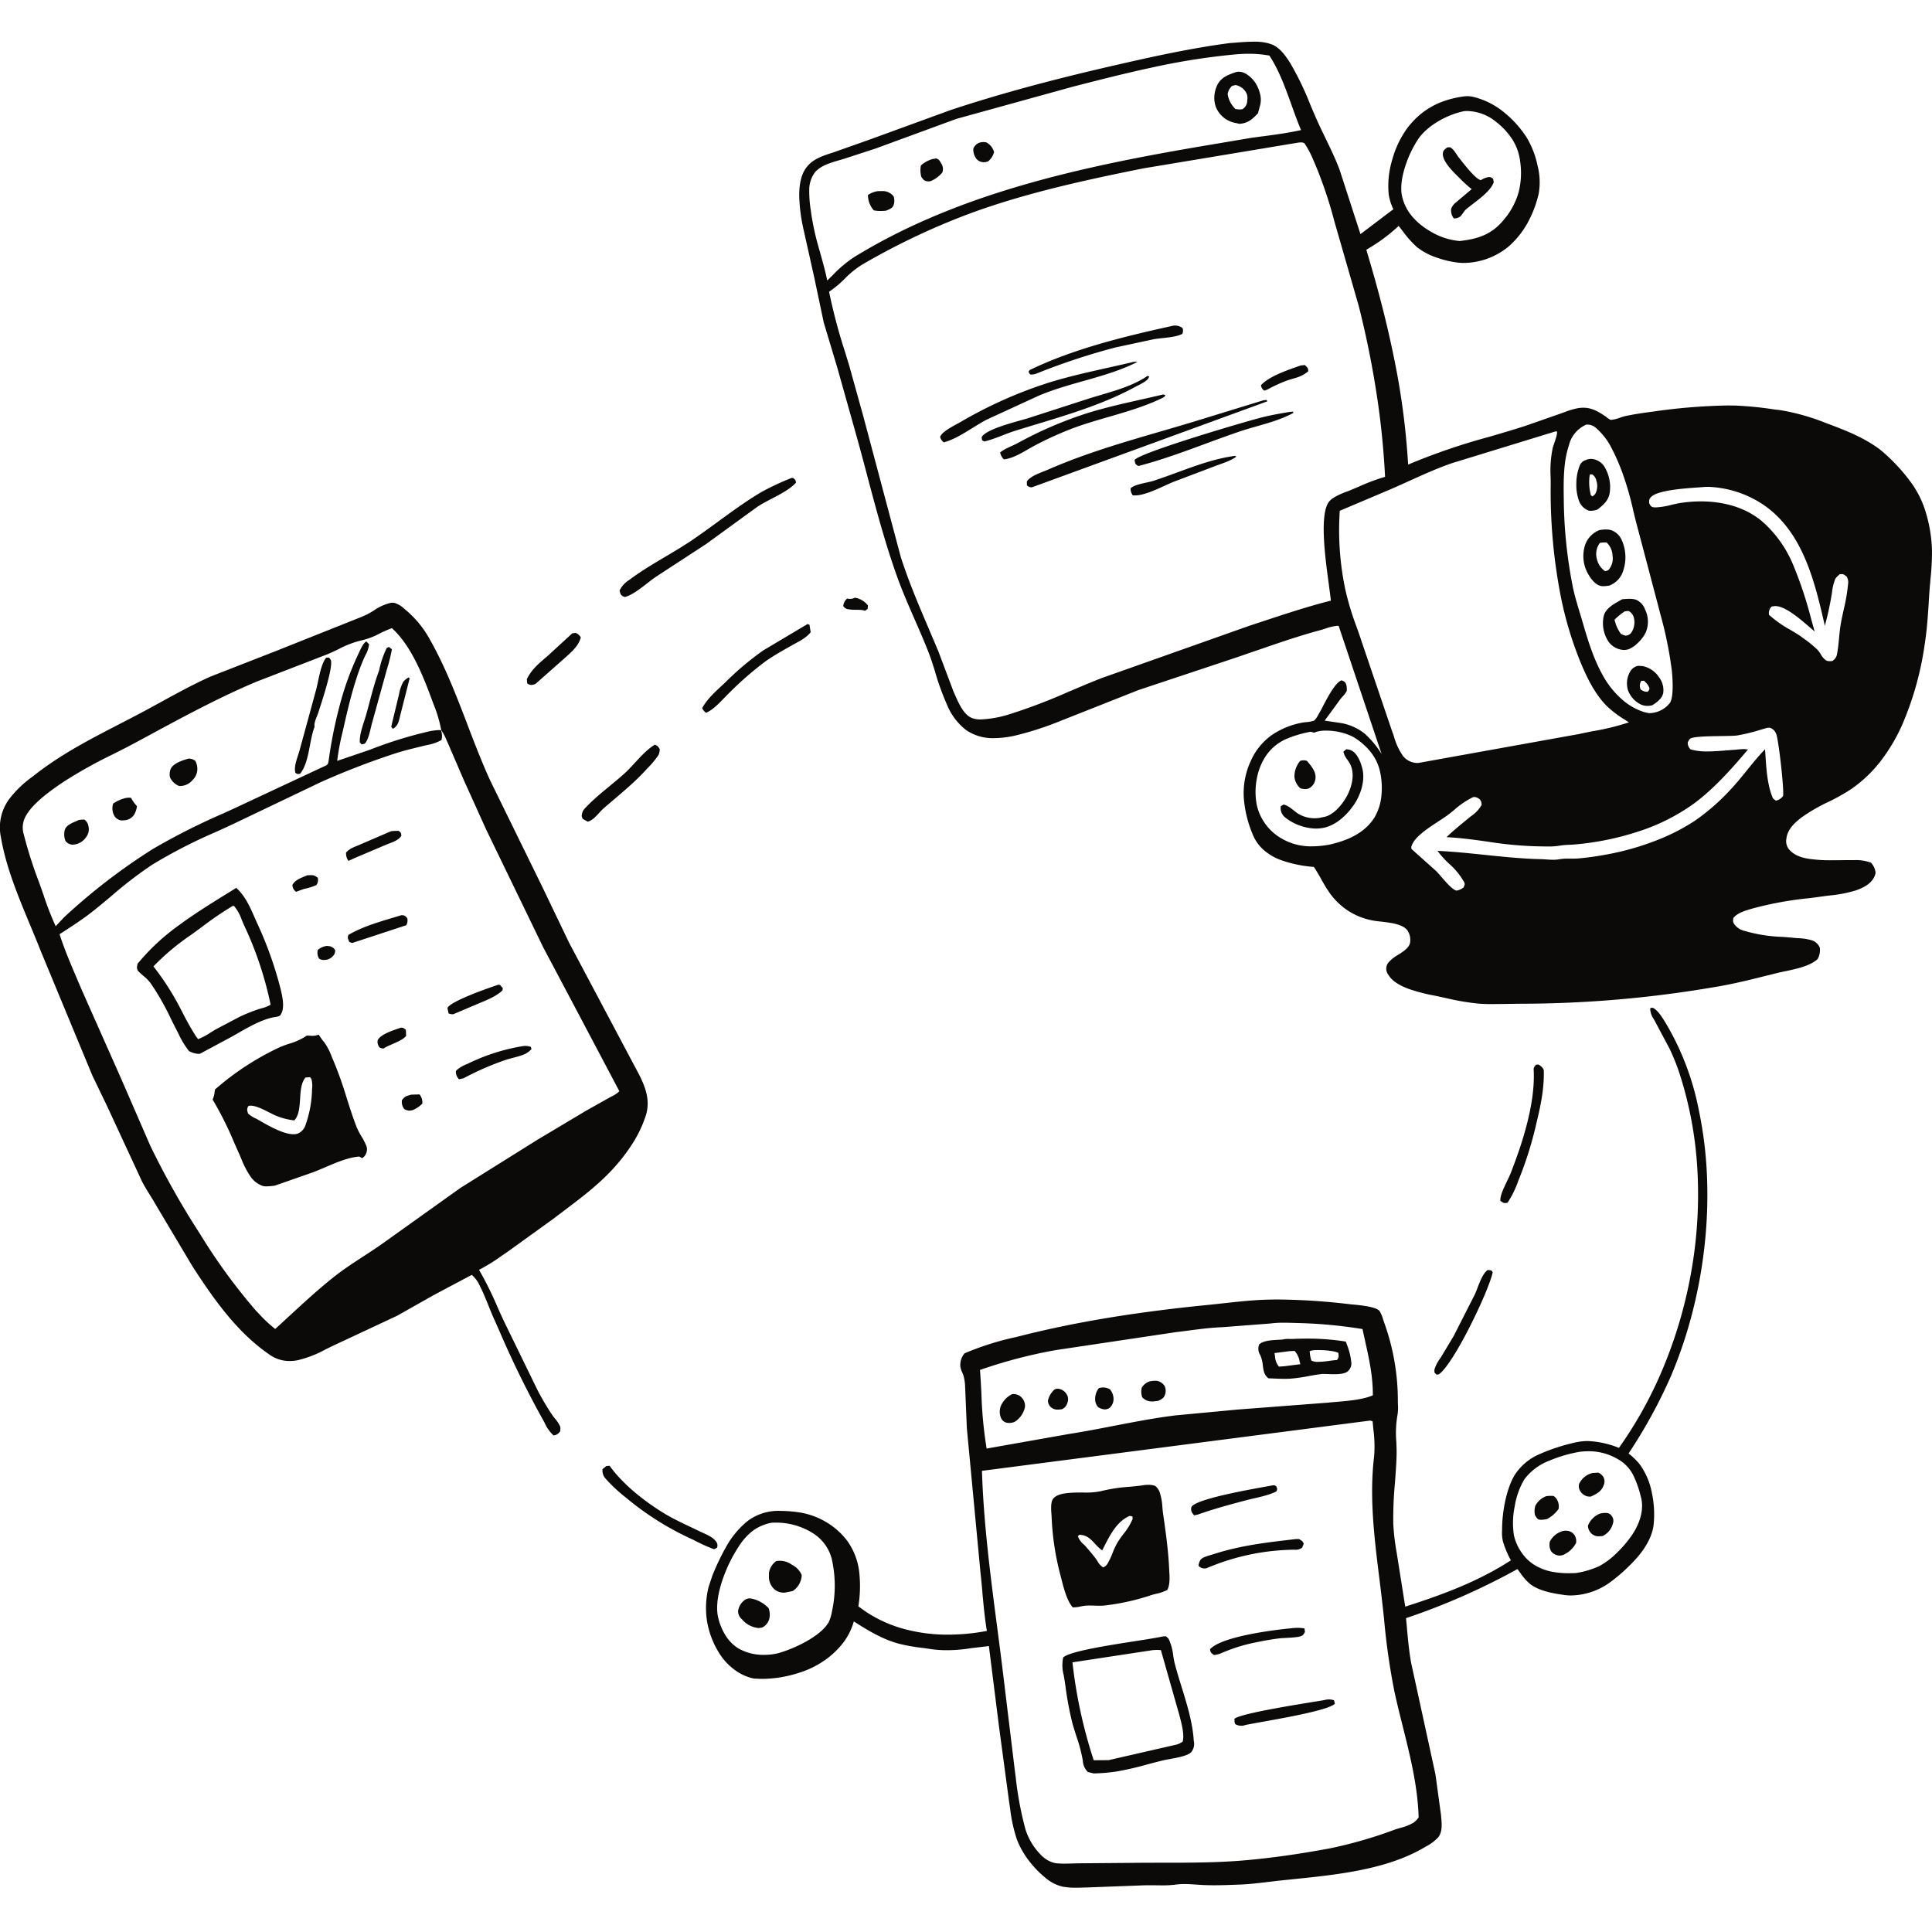 <svg xmlns="http://www.w3.org/2000/svg" xmlns:xlink="http://www.w3.org/1999/xlink" width="512" height="512" viewBox="0 0 512 512">
  <defs>
    <clipPath id="clip-platform_card_image">
      <rect width="512" height="512"/>
    </clipPath>
  </defs>
  <g id="platform_card_image" clip-path="url(#clip-platform_card_image)">
    <path id="Path_672" data-name="Path 672" d="M-3698.346,488.992a10.606,10.606,0,0,1-4.405-2.191,27.125,27.125,0,0,1-4.549-4.659,22.441,22.441,0,0,1-3.2-5.638,40.3,40.3,0,0,1-1.793-8.117l-.007-.038,0-.027v-.006l-.011-.075-.007-.039c-.092-.623-.163-1.085-.229-1.5l-2.7-20.09-2.687-21.389-4.9.582a37.989,37.989,0,0,1-6.224.516,28.432,28.432,0,0,1-4.284-.3c-.744-.116-1.509-.22-2.185-.312h-.01l-.085-.011h-.007l-.083-.011-.021,0a46.962,46.962,0,0,1-6.2-1.126c-4.29-1.187-8.027-3.453-11.794-5.868a17.173,17.173,0,0,1-2.662,5.449,22.423,22.423,0,0,1-4.318,4.318,25.148,25.148,0,0,1-8.079,4.015,31.847,31.847,0,0,1-9.1,1.441c-.511,0-1.008-.016-1.479-.047-.131-.008-.226-.012-.309-.012-.053,0-.1,0-.14,0h-.069l-.057,0a2.456,2.456,0,0,1-.5-.072,12.994,12.994,0,0,1-5.073-2.413,15.724,15.724,0,0,1-3.793-4.119,23.075,23.075,0,0,1-3.309-8.545,22.785,22.785,0,0,1,.412-9.178l.981-2.95a63.426,63.426,0,0,1,3.811-7.942,23.366,23.366,0,0,1,5.669-6.658,13.621,13.621,0,0,1,8.686-2.571,34,34,0,0,1,4.649.359,19.715,19.715,0,0,1,7.248,2.541,19.1,19.1,0,0,1,5.744,5.11,17.584,17.584,0,0,1,3.131,8.328,33.866,33.866,0,0,1-.239,8.951l1.716,1.238a34.677,34.677,0,0,0,10.554,4.8,44.2,44.2,0,0,0,11.523,1.463,55.334,55.334,0,0,0,10.26-.989c-.56-3.356-.879-6.834-1.19-10.2v-.013l0-.042v-.01l0-.02,0-.034-.012-.13,0-.04-.011-.116v-.022c-.15-1.629-.307-3.313-.49-4.959l-3.6-38.124-.463-11.051v-.014a11.819,11.819,0,0,0-.445-2.922c-.094-.278-.218-.566-.318-.8l0-.011a5.143,5.143,0,0,1-.5-1.6,4.808,4.808,0,0,1,1.117-3.454,74.561,74.561,0,0,1,13.457-4.272l.009,0,.008,0,.072-.018.385-.1.052-.013.336-.084.012,0,.257-.064.384-.1c14.585-3.671,30.3-6.268,49.464-8.173,1.365-.137,2.782-.292,4.117-.439l.025,0c3.862-.425,7.855-.864,11.745-.968.9-.025,1.861-.037,2.868-.037a171.546,171.546,0,0,1,18.923,1.253l.617.06.069.007h.01l.016,0h.006c2.052.194,6.321.6,7.161,1.758a8.546,8.546,0,0,1,.91,2.154l.006.019c.1.293.188.571.274.8a61.243,61.243,0,0,1,3.646,20.871c0,.3.012.629.021.913v.008a11.44,11.44,0,0,1-.129,2.8,28.011,28.011,0,0,0-.292,7.112v.048c.044,1.169.09,2.374.062,3.452-.063,2.41-.25,4.867-.429,7.243l0,.019v.029l-.006.077v.006a102.1,102.1,0,0,0-.443,10.779,60.582,60.582,0,0,0,.918,7.753v.006l0,.02.01.069.017.1c.087.538.18,1.11.267,1.66l1.959,12.382c10.678-3.42,19.526-6.814,28-12.271a26.15,26.15,0,0,1-2.114-5.028,10.192,10.192,0,0,1-.225-2.836v-.021c0-.131.006-.273.007-.474.021-4.28,1.036-10.312,3.259-14.138a14.761,14.761,0,0,1,6.855-5.731,49.686,49.686,0,0,1,8.679-2.869,15.847,15.847,0,0,1,3.943-.517,24.75,24.75,0,0,1,8.229,1.809,108.936,108.936,0,0,0,12.251-22.5,120.646,120.646,0,0,0,7.087-25.191,116.845,116.845,0,0,0,1.446-26.1,100.806,100.806,0,0,0-4.666-25.231,55.276,55.276,0,0,0-2.7-6.761l-3.953-7.427c-.061-.115-.13-.237-.214-.385l0,0-.032-.056a5.109,5.109,0,0,1-.931-2.615l.066-.326c.115-.006.2-.015.277-.022l.026,0,.015,0,.021,0,.019,0c.06-.006.1-.01.145-.01a.783.783,0,0,1,.447.179c1.23.779,2.327,2.606,3.128,3.94l.009.015.061.1.13.212a71.994,71.994,0,0,1,8.544,22.7,106.651,106.651,0,0,1,2.164,17.6,122.149,122.149,0,0,1-.628,18.095,127.158,127.158,0,0,1-3.229,17.837,119.13,119.13,0,0,1-5.659,16.827,134.2,134.2,0,0,1-11.275,20.606,17.606,17.606,0,0,1,2.893,2.782,18.878,18.878,0,0,1,3.3,7.724,27.014,27.014,0,0,1,.443,8.429c-.332,2.723-1.766,5.592-4.258,8.526a46.473,46.473,0,0,1-7.145,6.582,18.022,18.022,0,0,1-10.467,3.58,13.009,13.009,0,0,1-1.87-.132c-2.562-.376-6.434-.945-8.961-2.882a15.192,15.192,0,0,1-2.725-3.1l-.006-.007-.024-.031c-.181-.25-.4-.544-.625-.841a178.973,178.973,0,0,1-29.529,13.009c.1,1.014.192,2,.252,2.651v.006l0,.034,0,.036,0,.036c.275,2.958.56,6.018,1.093,9.033l6.453,29.6,1.5,10.959,0,.016,0,.055c0,.028,0,.053,0,.077l0,.035.006.062.014.155c.168,1.8.359,3.841-.774,5.319a12.058,12.058,0,0,1-3.217,2.415l-.037.021-.115.068-.106.063-.006,0-.046.027c-9.981,5.964-23.252,7.319-34.959,8.515l-.273.027-.048.006-.574.059-.47.048-1.77.184c-1.123.119-2.277.258-3.271.378l-.053.006-.029,0c-2.474.3-5.032.607-7.579.713h-.021l-.046,0-.046,0-.054,0c-2.168.089-4.41.18-6.614.18-1.011,0-1.937-.019-2.828-.057-.649-.028-1.3-.074-1.868-.115h-.016l-.115-.007-.021,0h-.016c-1.039-.074-2.02-.143-3.049-.143a17.31,17.31,0,0,0-2.355.15,26.1,26.1,0,0,1-3.578.2c-.571,0-1.164-.009-1.642-.017l-.123,0h-.062l-.11,0-.113,0h-.008l-.124,0h0c-.443-.006-.9-.012-1.352-.012-.526,0-1,.008-1.449.025l-13.748.519c-.345.008-.7.021-1.046.034h-.005l-.234.008-.09,0h-.006l-.062,0c-.842.032-1.713.064-2.582.064A18.851,18.851,0,0,1-3698.346,488.992Zm81.3-123.5c-.065.007-.186.022-.349.038l-102.374,13.254c.423,13.794,2.253,27.83,4.023,41.4l.009.062.007.051c.539,4.133,1.15,8.819,1.692,13.35l2.994,24.685q.1.766.207,1.545a89.641,89.641,0,0,0,2.609,13.968,16.881,16.881,0,0,0,4.729,7.342l.169.117a6.9,6.9,0,0,0,3.094,1.461,22.081,22.081,0,0,0,2.417.113c.746,0,1.509-.023,2.245-.046h.014l.133,0c.616-.018,1.253-.037,1.86-.039l13.442-.112c2.723-.035,5.5-.037,8.191-.039h.021c7.3,0,14.847-.01,22.188-.668,6.854-.615,14.109-1.642,22.181-3.142a116.561,116.561,0,0,0,17.151-4.956c.434-.149.906-.29,1.434-.445l0,0,.006,0a13.768,13.768,0,0,0,3.483-1.362,5.633,5.633,0,0,0,1.422-1.43c-.22-8.194-2.258-16.336-4.229-24.211l-.005-.021c-.747-2.983-1.52-6.068-2.181-9.12a181.07,181.07,0,0,1-2.725-18.992l0-.012,0-.035c-.193-1.8-.393-3.66-.606-5.493-.2-1.724-.415-3.456-.622-5.13l-.067-.545c-1.309-10.531-2.661-21.42-1.356-32.175a33.776,33.776,0,0,0-.209-7.135v-.009l0-.047c-.07-.7-.135-1.37-.186-2.031-.161-.057-.268-.1-.361-.134a.677.677,0,0,0-.261-.072A1.544,1.544,0,0,0-3617.047,365.49Zm-158.423,27.044a12,12,0,0,0-5.061,2.162,16.341,16.341,0,0,0-3.676,4.1,39.273,39.273,0,0,0-4.355,8.971c-.9,2.692-1.835,6.563-1.156,9.721a15.232,15.232,0,0,0,1.887,4.741,10.678,10.678,0,0,0,3.524,3.625,13.457,13.457,0,0,0,6.8,1.7,15.859,15.859,0,0,0,3.854-.467,36.317,36.317,0,0,0,7.394-3.136c2.055-1.16,4.748-2.992,5.9-5.133a10.581,10.581,0,0,0,.841-2.795c.042-.2.078-.382.116-.558a31.809,31.809,0,0,0-.053-12.755l-.094-.483a11.4,11.4,0,0,0-5.041-6.924,18.228,18.228,0,0,0-9.965-2.793C-3774.853,392.515-3775.162,392.522-3775.469,392.534Zm214.023-18.781a36.583,36.583,0,0,0-8.04,2.373,14.763,14.763,0,0,0-6.549,4.923,20.261,20.261,0,0,0-2.553,7.178,21.512,21.512,0,0,0-.215,7.6,12.721,12.721,0,0,0,1.919,4.432,11.647,11.647,0,0,0,3.424,3.408,14.014,14.014,0,0,0,4.551,1.816,23.029,23.029,0,0,0,4.8.427c.5,0,1.032-.008,1.626-.026a23.476,23.476,0,0,0,6.279-1.838,20.44,20.44,0,0,0,4.782-3.622,31.108,31.108,0,0,0,3.913-4.614c1.552-2.308,3.244-5.858,2.487-9.662l-.217-.806a26.566,26.566,0,0,0-1.98-5.494,9.993,9.993,0,0,0-3.984-4.132,15.152,15.152,0,0,0-7.787-2.125h-.006A19.979,19.979,0,0,0-3561.446,373.753Zm-81.867-34.018-12.82.986c-2.833.1-5.709.472-8.492.836l-.132.018c-1.091.143-2.329.3-3.517.439l-31.871,4.764a130.2,130.2,0,0,0-20.146,5.271c.17,2.233.282,4.442.382,6.391v.017a110.566,110.566,0,0,0,1.376,14.424l21.95-3.885c3.98-.62,7.961-1.393,11.811-2.139l.008,0c5.35-1.036,10.881-2.108,16.364-2.774l16.289-1.531,24.071-1.841c.624-.065,1.293-.123,2-.183l.158-.014h.021c3.32-.283,7.084-.605,9.679-1.747.025-5.074-.989-9.628-2.062-14.45l-.008-.039-.039-.175-.01-.045c-.2-.914-.42-1.892-.622-2.848a125.722,125.722,0,0,0-16.882-1.589c-.354-.008-.746-.019-1.231-.034h-.009c-.742-.023-1.758-.054-2.7-.054A26.83,26.83,0,0,0-3643.313,339.735Zm-48.38,118.863a4.36,4.36,0,0,1-1.341-2.974,40.949,40.949,0,0,0-1.72-6.528l0-.007c-.39-1.212-.794-2.466-1.105-3.653a85.838,85.838,0,0,1-1.771-9.485c-.105-.707-.2-1.343-.3-1.984-.052-.336-.114-.685-.182-1.053V432.9a9.961,9.961,0,0,1-.125-4.674c1.814-1.611,11.722-3.157,18.956-4.286,3.153-.493,5.874-.917,7.344-1.25l.9-.074c.083.08.174.157.262.231a2.525,2.525,0,0,1,.482.485,13.737,13.737,0,0,1,1.215,4.479c.128.757.25,1.472.383,1.985.532,2.057,1.188,4.18,1.824,6.234,1.411,4.568,2.871,9.289,3.206,13.94q.013.177.028.352a3.523,3.523,0,0,1-.65,2.992c-.932.994-3.693,1.49-5.709,1.853-.634.115-1.181.212-1.6.312-1.447.34-2.913.729-4.331,1.107a82.241,82.241,0,0,1-8.24,1.891,48.223,48.223,0,0,1-5.988.5Zm16.887-32.255-20.983,3.191a128.729,128.729,0,0,0,5.636,25.945l3.964-.029,18.062-4.138a5.236,5.236,0,0,0,1.43-.686l.116-.07c.511-1.832-.3-4.859-.834-6.862l-.012-.045c-.049-.182-.095-.357-.139-.522l-4.784-16.829c-.343-.033-.672-.049-1-.049A12.819,12.819,0,0,0-3674.806,426.343Zm22.271,19.625c-.372-.243-.291-1.031-.329-1.456,1.575-1.548,20.333-4.372,23.83-4.971a4.189,4.189,0,0,1,2.564.053l.221.922c-2.188,2.133-19.689,4.752-23.821,5.651l-.234.092a2.823,2.823,0,0,1-.7.079A3,3,0,0,1-3652.535,445.968Zm-6.8-19.9c3.04-3.389,16.833-5.121,21.555-5.562a12.111,12.111,0,0,1,3.473.03l.135.922a3.367,3.367,0,0,1-.616.921c-.9.68-4.782.642-6.136.8-2.153.257-4.345.666-6.468,1.106a44.825,44.825,0,0,0-9.028,2.848,6.589,6.589,0,0,1-1.865.468C-3659.058,426.99-3659.18,427.037-3659.331,426.073Zm-124.039-7.936a2.785,2.785,0,0,1-1.023-2.207,4.37,4.37,0,0,1,2-3.073,2.644,2.644,0,0,1,1.3-.257,8.655,8.655,0,0,1,4.792,2.584,5.053,5.053,0,0,1,.237,2.516,3.582,3.582,0,0,1-1.787,2.533,3.736,3.736,0,0,1-1.065.206c-.042,0-.084,0-.126,0A6.484,6.484,0,0,1-3783.369,418.137Zm87.667-3.169c-1.529-1.672-2.419-5.179-3.069-7.741-.119-.471-.243-.958-.359-1.385a71.685,71.685,0,0,1-2.178-14.921c-.011-.177-.026-.381-.042-.6v-.006c-.1-1.3-.249-3.275.479-4.173,1.288-1.593,4.794-1.6,7.887-1.611a19.6,19.6,0,0,0,4.584-.32,44.084,44.084,0,0,1,7.767-1.2c1.058-.1,2.058-.2,3.033-.317a10,10,0,0,1,1.925-.195,5.55,5.55,0,0,1,1.542.187c.658.194,1.207,1.132,1.429,1.655a15.485,15.485,0,0,1,.757,4.141l0,.011c.055.572.107,1.112.174,1.584l0,.009c.678,4.723,1.38,9.607,1.614,14.634.01.212.023.429.036.659v.019c.1,1.662.2,3.543-.51,4.944a11.429,11.429,0,0,1-2.955,1.031c-.435.108-.881.219-1.311.35a60.179,60.179,0,0,1-12.631,2.782c-.316.025-.661.036-1.052.036-.423,0-.855-.013-1.273-.027h-.027c-.426-.014-.866-.028-1.295-.028a10.912,10.912,0,0,0-1.828.129l-.543.1-.082.018a8.7,8.7,0,0,1-1.769.238C-3695.5,414.979-3695.6,414.975-3695.7,414.968Zm1.344-18.861a5.291,5.291,0,0,0,1.621,2.242c.147.144.3.292.437.436l.477.556.069.081c.73.85,1.485,1.728,2.158,2.643.134.183.27.39.411.61l.006.008a4.367,4.367,0,0,0,1.545,1.693,2.293,2.293,0,0,0,1.149-.995,18.631,18.631,0,0,0,1.343-2.838l0,0a19.626,19.626,0,0,1,1.284-2.74,27.834,27.834,0,0,1,1.6-2.288,16.429,16.429,0,0,0,2.425-3.977l-.056-.67-.743-.135c-3.372,1.462-5.18,5.027-6.776,8.173l-.018.034c-.158.313-.322.635-.482.945a12.7,12.7,0,0,1-1.911-1.788c-1.094-1.18-2.127-2.3-4.113-2.362Zm-80.366,14.117a4.5,4.5,0,0,1-1.5-3.462l.014-.359-.01-.512a4.653,4.653,0,0,1,1.93-3.176,5.374,5.374,0,0,1,4.129.944,5.474,5.474,0,0,1,2.629,2.744,5.221,5.221,0,0,1-2.424,4.257l-2.043.4q-.125.011-.259.011A3.855,3.855,0,0,1-3774.723,410.224Zm112.351-6.28a3.615,3.615,0,0,1,.517-1.573c.616-.788,2.479-1.178,3.41-1.482,7.27-2.369,14.441-3.155,21.968-4.029l.758.016c.7.44.919.483,1.236,1.23l-.443,1.053a2.843,2.843,0,0,1-1.989.531,61.017,61.017,0,0,0-23.277,4.881l-.286.075c-.1,0-.2.007-.284.007A2,2,0,0,1-3662.373,403.944Zm93.431-3.857a3.55,3.55,0,0,1-.308-2.6,5.576,5.576,0,0,1,3.5-2.766,2.892,2.892,0,0,1,.743-.059,2.688,2.688,0,0,1,2.07.9,2.8,2.8,0,0,1,.6,2.378,6.873,6.873,0,0,1-3.679,3.237l-.566.075h-.075A2.923,2.923,0,0,1-3568.942,400.086Zm-227.3-3.008a77,77,0,0,1-17.706-11.055,42.222,42.222,0,0,1-5.606-5.223,3.127,3.127,0,0,1-.761-2.463l1.017-.824.854-.067c3.435,4.862,9.353,9.514,14.415,12.589,3,1.82,6.29,3.248,9.441,4.784,1.34.654,3.5,1.42,4.313,2.672a1.548,1.548,0,0,1,.278,1.68l-.747.4A45.576,45.576,0,0,1-3796.244,397.079Zm238.3-1.433a2.96,2.96,0,0,1-1.235-2.3,5.607,5.607,0,0,1,3.212-3.227,5.776,5.776,0,0,1,1.864-.156,1.644,1.644,0,0,1,1.241.831,1.973,1.973,0,0,1,.32,1.869,4.985,4.985,0,0,1-2.79,3.418c-.329.024-.652.053-.967.053A2.59,2.59,0,0,1-3557.94,395.646Zm-14.2-3.944c-.506-.115-.783-.76-1.071-1.169A4.853,4.853,0,0,1-3573.1,388a5.4,5.4,0,0,1,2.87-2.5,7.323,7.323,0,0,1,1.369-.074c.158,0,.314,0,.469,0a2.042,2.042,0,0,1,.769.63,3.568,3.568,0,0,1,.665,2.823,8.59,8.59,0,0,1-3.087,2.692,9.13,9.13,0,0,1-1.478.191A2.739,2.739,0,0,1-3572.138,391.7Zm-91.982-1.895a1.812,1.812,0,0,1-.071-1.542c1.759-2.312,17.989-4.958,21.323-5.607.754-.062.393-.124,1.085.187.259.728.363.623.068,1.4-2.37,1.179-5.351,1.641-7.905,2.312-4.371,1.149-8.7,2.319-12.966,3.83l-.922.191A3.2,3.2,0,0,1-3664.121,389.807Zm104.611-4.3a3.11,3.11,0,0,1-1.944-1.844,2.311,2.311,0,0,1-.032-1.475,5.312,5.312,0,0,1,3.517-2.827l1.566-.094a3.056,3.056,0,0,1,1.364,1.214,2.523,2.523,0,0,1,.091,2c-.633,1.778-1.823,2.365-3.454,3.135h-.239A2.638,2.638,0,0,1-3559.51,385.5Zm-273.8-16.111a9.948,9.948,0,0,1-2.354-3.332c-.181-.34-.366-.69-.542-.994a260.286,260.286,0,0,1-11.632-23.782l0-.01q-.618-1.378-1.233-2.749c-.518-1.155-1.009-2.378-1.443-3.457l0-.008-.019-.047c-.682-1.694-1.387-3.447-2.237-5.11l-.006-.01a8.167,8.167,0,0,0-2.193-3.037l-9.985,5.3-9.858,5.561-16.558,7.746c-.74.342-1.5.72-2.238,1.086l-.006,0a29.912,29.912,0,0,1-7.478,2.923,11.675,11.675,0,0,1-2.167.214,9.119,9.119,0,0,1-5.364-1.736c-8.658-5.946-14.807-14.8-20.364-23.359l-9.81-16.472c-.474-.847-.989-1.675-1.487-2.477l-.038-.059c-.686-1.1-1.394-2.242-2.008-3.433l-9.442-20.363-3.739-7.75-13.727-33.111c-.875-2.234-1.837-4.545-2.769-6.78l-.012-.03,0,0-.008-.018c-3.126-7.506-6.36-15.268-7.694-23.076a12.67,12.67,0,0,1,2.4-10.567,28.992,28.992,0,0,1,6.016-5.689l.008-.006.066-.052.441-.343c7.064-5.529,14.509-9.373,22.391-13.442l.027-.015c1.853-.957,3.952-2.04,5.995-3.127,1.729-.92,3.555-1.922,5.022-2.727l0,0,0,0,.013-.007,0,0c4.272-2.34,8.689-4.76,13.158-6.757l17.57-6.864,22.448-8.95a19.093,19.093,0,0,0,3.258-1.7,12.923,12.923,0,0,1,4.551-2.027l.137-.007.041,0c.1,0,.183-.008.272-.008a2.27,2.27,0,0,1,.49.052,6.636,6.636,0,0,1,2.586,1.56l.132.112a27.071,27.071,0,0,1,6.463,7.719c4.132,7.22,7.176,15.159,10.12,22.838l0,.013.021.055,0,.009c1.878,4.9,3.819,9.958,6.025,14.781l13.831,28.231,7.062,14.723,17.314,32.621.019.034c2.222,4.1,4.521,8.34,3,13.141a32.078,32.078,0,0,1-3.392,7.222,47.424,47.424,0,0,1-4.83,6.38c-4,4.5-8.8,8.115-13.444,11.616l-.2.154c-.747.564-1.678,1.266-2.55,1.934l-12.335,8.89c-.436.294-.856.584-1.4.96l-.009,0a49.621,49.621,0,0,1-5.649,3.533l-.39.2a94.632,94.632,0,0,1,4.941,9.969l.006.016c.5,1.126,1.04,2.322,1.569,3.462l9.042,18.547a69.3,69.3,0,0,0,3.857,6.509c.139.2.375.5.624.822l0,0a9.053,9.053,0,0,1,1.479,2.238,2.956,2.956,0,0,1,.027.82c-.009.118-.018.266-.018.409-.068.073-.129.14-.185.2a2.146,2.146,0,0,1-1.617.9Zm-29.765-186.865c.022.133.046.266.071.4a4.073,4.073,0,0,1,0,2.193,12.058,12.058,0,0,1-3.793,1.32c-.281.065-.581.134-.863.2l-.492.12-.556.137-.039.009c-2.318.566-4.716,1.152-7.027,1.928a201.409,201.409,0,0,0-19.219,7.445l-22.9,10.949c-1.566.735-3.126,1.448-4.857,2.237a135.494,135.494,0,0,0-16.874,8.672,105.913,105.913,0,0,0-10.781,8.263l-.028.024-.019.015c-1.529,1.282-3.264,2.736-5.006,4.112-2.682,2.114-5.625,4.012-8.471,5.849l-.278.18c1.323,4.1,3.034,8.095,4.688,11.959l.058.138c.331.772.706,1.648,1.064,2.5l10.445,23.528,7.8,17.948a215.653,215.653,0,0,0,13.18,23.374,153.12,153.12,0,0,0,14.8,20.3c.251.258.512.53.756.786l.022.023a36.413,36.413,0,0,0,4.337,4.056c1.22-1.11,2.458-2.252,3.549-3.26l.036-.032.01-.01c3.795-3.5,7.719-7.12,11.785-10.359,2.572-2.051,5.339-3.854,8.017-5.6l.013-.009.086-.056c1.559-1.017,3.171-2.068,4.73-3.161l20.811-14.864,20.45-12.793,12.771-7.623,6.348-3.564c.2-.112.409-.225.593-.32a6.984,6.984,0,0,0,2-1.364l-12.94-24.48-7.235-13.641-15.119-31.215-5.937-13.134-4.2-9.751c-.115-.241-.233-.509-.348-.767l0-.006-.046-.105a12.614,12.614,0,0,0-1.367-2.559,35.82,35.82,0,0,0-2.08-6.988l-.367-.985c-2.522-6.857-5.633-14.55-10.639-19.079a30.1,30.1,0,0,0-3.227,1.408,19.077,19.077,0,0,1-4.73,1.807,25.627,25.627,0,0,0-6.239,2.381c-1.124.539-2.185,1.048-3.191,1.439l-18.645,7.209c-9.879,4.178-19.474,9.369-28.753,14.388l-2.865,1.549c-2.035,1.1-4.152,2.169-6.2,3.206l-.006,0a124.57,124.57,0,0,0-13.182,7.357c-3.705,2.485-8.186,5.758-9.969,9.029a6.164,6.164,0,0,0-.541,4.917,115.183,115.183,0,0,0,3.984,12.508q.205.567.411,1.139c.3.836.6,1.692.885,2.52l0,.007a77.941,77.941,0,0,0,3.17,8.13l2.2-2.35a159.877,159.877,0,0,1,23.54-18.115,176.165,176.165,0,0,1,18.778-9.482l.094-.044c.932-.424,1.9-.863,2.84-1.3l23.055-10.786c.207-.1.386-.176.546-.247,1.134-.5,1.134-.5,1.346-2.006l.021-.153a119.056,119.056,0,0,1,2.87-14.126,76.763,76.763,0,0,1,4.9-13.5c.078-.161.165-.347.255-.546l.005-.012c.458-1,1.086-2.371,1.861-2.809l.756.761a8.027,8.027,0,0,1-.974,2.87c-.129.268-.264.545-.387.825a55.448,55.448,0,0,0-2.009,5.371c-1.395,4.278-2.421,8.67-3.353,12.8l-.282,1.232-.023.1a64.092,64.092,0,0,0-1.44,7.7l8.347-2.841.509-.187a110.626,110.626,0,0,1,13.6-4.337c.252-.058.506-.12.775-.184l0,0a16.833,16.833,0,0,1,3.767-.617C-3863.454,182.5-3863.26,182.51-3863.076,182.528ZM-3712.6,366.093a2.188,2.188,0,0,1-2-1.068,4.223,4.223,0,0,1-.181-3.4,6.244,6.244,0,0,1,3.014-3.167l.365-.024a3.025,3.025,0,0,1,2.3,1.093,3.2,3.2,0,0,1,.722,2.376,6.04,6.04,0,0,1-2.781,3.931,3.974,3.974,0,0,1-1.273.264C-3712.487,366.1-3712.543,366.1-3712.6,366.093Zm11.135-4.141a2.351,2.351,0,0,1-.815-1.8,5.679,5.679,0,0,1,1.732-2.919,2.326,2.326,0,0,1,.782-.218,2.984,2.984,0,0,1,2.324,1.294,2.571,2.571,0,0,1,.318,2.458,2.6,2.6,0,0,1-1.427,1.691,8.078,8.078,0,0,1-1.141.1A2.569,2.569,0,0,1-3701.464,361.952Zm12.447-.083a3.31,3.31,0,0,1-.72-1.52,4.719,4.719,0,0,1,.893-3.427l.229-.1a3.683,3.683,0,0,1,2.742.344,4.02,4.02,0,0,1,.973,2.678,3.141,3.141,0,0,1-1.079,2.3,3.052,3.052,0,0,1-.718.3,2.955,2.955,0,0,1-.587.065A3.562,3.562,0,0,1-3689.017,361.869Zm11.726-2.561a4.493,4.493,0,0,1-.132-2.54,3.767,3.767,0,0,1,2.086-1.69,7.609,7.609,0,0,1,1.839-.156,3.078,3.078,0,0,1,2.136,1.385,3.008,3.008,0,0,1,.039,2.459c-.316.829-.944,1.081-1.686,1.458l-1.224.161c-.167.012-.324.019-.473.019A3.476,3.476,0,0,1-3677.292,359.309Zm34.883-4.985c-.461-.019-.95-.038-1.431-.054-1.168-.848-1.331-2.1-1.5-3.425a8.845,8.845,0,0,0-.522-2.329c-.072-.169-.146-.341-.211-.486a3.045,3.045,0,0,1-.222-2.743c1.041-1.005,3.221-1.123,4.972-1.218l.037,0c.43-.023.833-.046,1.181-.08a6.729,6.729,0,0,1,1.761-.158h.381l.4,0c.19,0,.341,0,.476-.008,1.188-.05,2.355-.076,3.469-.076a63.561,63.561,0,0,1,10.282.792c.058.173.124.361.177.512l.051.149a17.735,17.735,0,0,1,1.241,5.115,2.753,2.753,0,0,1-.96,2.1c-.594.524-1.749.768-3.633.768-.574,0-1.149-.021-1.642-.042l-.147-.006-.085,0c-.409-.017-.8-.033-1.111-.033h-.047c-1.248.132-2.52.361-3.75.583l-.033.006a41.223,41.223,0,0,1-4.732.669c-.489.031-1.008.046-1.586.046C-3640.544,354.4-3641.534,354.359-3642.409,354.323Zm4.175-7.254-4.019.511c.056.274.1.564.142.82v.021a4.666,4.666,0,0,0,1.035,2.745l1.459-.1,4.23-.54c-.067-.214-.131-.45-.2-.7l0-.008a5.375,5.375,0,0,0-1.339-2.82Zm5.806-.167-.492.185a10.056,10.056,0,0,0,.452,2.488,3.9,3.9,0,0,0,1.827.333,23.963,23.963,0,0,0,2.989-.274c.725-.1,1.41-.187,1.946-.207a1.648,1.648,0,0,0,.415-1.515c-.01-.107-.021-.226-.032-.363-.708-.481-3.273-.768-5.344-.768A9.6,9.6,0,0,0-3632.428,346.9Zm32.611,5.887a2.258,2.258,0,0,1-.015-.939,9.78,9.78,0,0,1,1.58-2.976l3.523-5.873,5.566-10.948c.848-1.816,1.785-5.347,3.4-6.48a3.754,3.754,0,0,1,1.086.162l.26.453c-1.093,5.074-10.306,24.254-14.244,27l-.6.121Zm17.444-45.545c-.249-1.738,2-5.486,2.706-7.3,1.445-3.737,2.815-7.557,3.881-11.421,1.413-5.125,2.526-10.822,2.22-16.157-.027-.476.322-.794.576-1.188l.6-.075a2.735,2.735,0,0,1,1.505,1.457c.162,4.9-.847,9.538-1.991,14.282a96.66,96.66,0,0,1-4.769,15.1,25.8,25.8,0,0,1-2.848,5.805,5.651,5.651,0,0,1-.7.068C-3581.592,307.816-3581.753,307.67-3582.372,307.244Zm-327.927-3.936a6.539,6.539,0,0,1-3.41-2.658,23.468,23.468,0,0,1-2.374-4.632c-.209-.494-.426-1-.645-1.487-.408-.9-.815-1.826-1.208-2.717l-.006-.013a88.164,88.164,0,0,0-5.713-11.405,6.5,6.5,0,0,0,.545-2.121c.025-.184.051-.362.08-.537a72.749,72.749,0,0,1,16.99-11.132,25.9,25.9,0,0,1,2.693-1.016,16.523,16.523,0,0,0,4.159-1.819l.372-.279.146-.034a.629.629,0,0,1,.156-.027c.025,0,.055,0,.1.007s.122.01.228.017l.187.012c.284.019.551.036.818.036a3.866,3.866,0,0,0,1.131-.15l.5-.161,1,1.454.446.521a15.546,15.546,0,0,1,1.952,3.711c.14.334.272.65.409.961a100.3,100.3,0,0,1,3.592,10.05c.809,2.549,1.646,5.186,2.633,7.73a18.086,18.086,0,0,0,1.309,2.533,17.059,17.059,0,0,1,1.3,2.538,2.339,2.339,0,0,1,.11,1.382,2.614,2.614,0,0,1-1.228,1.857l-.768-.433c-2.884.219-6.006,1.553-9.026,2.843-1.218.521-2.369,1.012-3.477,1.419l-9.9,3.458c-.187.018-.376.038-.576.061a14.187,14.187,0,0,1-1.575.118A4.752,4.752,0,0,1-3910.3,303.309Zm-3.84-21.222a1.646,1.646,0,0,0-.227,1.625l0,.01c.025.1.053.217.083.347a7.529,7.529,0,0,0,2.251,1.424c.21.119.444.255.7.4,2.388,1.381,6.384,3.693,9.107,3.693a3.424,3.424,0,0,0,1.145-.177,3.676,3.676,0,0,0,2.078-2.358,29.79,29.79,0,0,0,1.69-9.132c0-.125.012-.262.02-.4a6.906,6.906,0,0,0-.125-2.348,1.408,1.408,0,0,0-.345-.6l-.091-.105-1.187.088c-1.155,1.368-1.3,3.55-1.433,5.66-.14,2.159-.284,4.389-1.53,5.7a17.39,17.39,0,0,1-4.684-1.172c-.521-.2-1.187-.545-1.895-.9-1.6-.813-3.584-1.825-4.967-1.825A2.2,2.2,0,0,0-3914.14,282.087Zm41.276.828a3.06,3.06,0,0,1-.614-2.365c.821-1.091,1.2-1.059,2.47-1.457l2.2-.061a3.5,3.5,0,0,1,.74,2.439,7.953,7.953,0,0,1-2.494,1.691,3.408,3.408,0,0,1-.953.164A2.861,2.861,0,0,1-3872.864,282.915Zm13.756-9.206c-.07-.4-.183-.767.1-1.1a9.47,9.47,0,0,1,2.906-1.675,52.046,52.046,0,0,1,14.824-4.725,4.565,4.565,0,0,1,1.975.232l.15.587a5.965,5.965,0,0,1-1.8,1.338c-1.685.721-3.6,1.022-5.339,1.618a76.171,76.171,0,0,0-10.831,4.754l-1.232.284A2.968,2.968,0,0,1-3859.107,273.709Zm-70.577-6.053-.212-.091a22.42,22.42,0,0,1-2.791-4.59l-.01-.019c-.173-.344-.353-.7-.531-1.041-.5-.958-1.008-1.982-1.459-2.885a66.759,66.759,0,0,0-5.406-9.486,11.434,11.434,0,0,0-1.928-1.95,15.3,15.3,0,0,1-1.429-1.335,1.753,1.753,0,0,1-.167-1.41v-.01c.02-.142.039-.276.048-.4a57.24,57.24,0,0,1,10.943-10.207c4.081-3.019,8.438-5.722,12.654-8.336l.005,0,.033-.02c.835-.518,1.7-1.054,2.535-1.576,2.363,2.094,3.66,5.06,4.914,7.929.164.376.35.8.53,1.2a99.672,99.672,0,0,1,6.265,17.453l.04.165c.5,2.082,1.25,5.229-.056,6.98-.248.333-1.014.451-1.575.537-.152.023-.295.045-.407.068-3.093.64-6.437,2.555-9.39,4.245l-.021.013c-.641.367-1.246.714-1.839,1.04l-8.111,4.348c-.1.007-.205.011-.3.011A5.557,5.557,0,0,1-3929.684,267.656Zm3.275-33.071,0,0c-.556.41-1.186.874-1.8,1.323l-1.111.807a63.077,63.077,0,0,0-10.014,8.391,70.455,70.455,0,0,1,6.036,9.089c.6,1.085,1.177,2.187,1.731,3.253a67.568,67.568,0,0,0,3.451,6.108l.615.831a16.913,16.913,0,0,0,3.378-1.8c.411-.258.8-.5,1.184-.728l6.588-3.47a46.224,46.224,0,0,1,4.8-1.915c.278-.093.569-.178.879-.267a8.531,8.531,0,0,0,2.386-.953,93.885,93.885,0,0,0-7.14-21.285c-.162-.36-.32-.746-.488-1.156a11.581,11.581,0,0,0-2.062-3.715l-.318-.032A88.3,88.3,0,0,0-3926.409,234.586Zm47.073,32.057a2.165,2.165,0,0,1-.537-2.07c.947-1.6,4.375-2.634,6.126-3.231.723.025.741.151,1.306.549l.074,1.6c-.913,1.347-4.2,2.287-5.716,3.205l-.285.176h-.057A2.691,2.691,0,0,1-3879.336,266.643Zm18.211-9.083-.3-1.443c.944-1.833,10.925-5.322,13.492-6.147l.423.028.761.894-.109.615c-1.979,1.743-4.208,2.536-6.584,3.552l-6.454,2.732A2.754,2.754,0,0,1-3861.125,257.559Zm272.912-2.592a66.157,66.157,0,0,1-8.891-1.538l-.031-.007h-.006l-.012,0-.009,0-.16-.035-.01,0-.158-.034-.136-.03-.163-.035c-.587-.129-1.213-.265-1.793-.386l-.449-.093h-.005l-.01,0-.017,0a46.507,46.507,0,0,1-6.676-1.762c-2.714-1.011-4.469-2.24-5.362-3.761a2.635,2.635,0,0,1-.037-3.1,9.646,9.646,0,0,1,2.634-2.135l.008,0,.021-.014.012-.007c1.382-.885,2.811-1.8,3.121-3.091a4.44,4.44,0,0,0-.737-3.452c-1.256-1.594-4.459-1.967-7.034-2.267l-.042,0-.04,0c-.69-.079-1.405-.161-1.982-.271a18.066,18.066,0,0,1-6.648-2.65,18.468,18.468,0,0,1-5.071-5.042c-.715-1.047-1.331-2.135-1.927-3.187l0-.007-.022-.039,0-.008,0-.007,0,0-.017-.029-.005-.009c-.567-1.007-1.209-2.144-1.947-3.224a33.31,33.31,0,0,1-8.925-1.889,14.635,14.635,0,0,1-4.429-2.657,10.987,10.987,0,0,1-2.913-4.23,30.7,30.7,0,0,1-2.3-9.56,20.209,20.209,0,0,1,1.785-9.6,16.642,16.642,0,0,1,5.564-6.957,20.9,20.9,0,0,1,8.3-3.368c.161-.031.417-.063.808-.11l.03,0,.028,0h0a7.84,7.84,0,0,0,2.144-.422,5.4,5.4,0,0,0,1.061-1.5l.058-.105.043-.077c.043-.075.083-.145.12-.206.3-.49.659-1.181.981-1.79l.021-.037.009-.019,0,0,.033-.063,0-.009.006-.012.013-.024.007-.014.006-.009,0-.01,0-.007.007-.014c1.372-2.594,3.25-6.146,4.873-6.764l.068.029c.735.3.957.39,1.226,1.261a5.262,5.262,0,0,1,.089,1.536,6.333,6.333,0,0,1-1.1,1.477l-.014.015-.005.006-.031.034-.005.007-.015.018c-.233.261-.383.434-.512.6l-4.163,5.7,4.18.617a13.7,13.7,0,0,1,6.436,2.84,24.8,24.8,0,0,1,4.476,5.4l-11.382-33.954a2.287,2.287,0,0,0-.359-.029,12.626,12.626,0,0,0-3.269.775l-.013,0-.006,0-.065.021-.064.02c-.338.111-.687.222-.948.291-5.823,1.563-11.52,3.535-17.031,5.443l-.034.012-.033.012-.038.013-.025.008-.034.012-.013,0-.008,0-.032.011-.185.064-.014,0-.119.041c-2.425.841-4.616,1.6-6.85,2.34l-23.913,7.958-19.712,7.8-.494.191a84.087,84.087,0,0,1-12.575,4.1,26.672,26.672,0,0,1-5.477.654,12.521,12.521,0,0,1-7.365-2.1,16.15,16.15,0,0,1-5.1-6.705,70.527,70.527,0,0,1-3.164-8.711l-.007-.021,0-.009,0-.007-.012-.039,0-.008-.01-.032v0l0-.016,0-.009c-.56-1.778-1.089-3.458-1.662-4.932-1.159-2.983-2.438-5.908-3.674-8.736l-.006-.013-.007-.017-.011-.025-.009-.019-.024-.056-.011-.025-.03-.069-.008-.018-.007-.018,0,0c-1.615-3.7-3.286-7.527-4.667-11.4-3.118-8.739-5.51-17.743-7.823-26.45l-.006-.028-.008-.028-.008-.028,0-.009-.005-.017-.007-.029-.06-.226-.006-.019-.01-.039,0-.019-.033-.121-.053-.2c-.753-2.838-1.691-6.372-2.652-9.805l-5.143-18.29-3.562-11.859-2.508-11.9-3.044-13.641a45.175,45.175,0,0,1-.946-7.948c-.031-3.286.585-5.81,1.831-7.5,1.652-2.243,4.042-3.04,6.572-3.884l.02-.007.016,0,.011,0,.142-.047c.3-.1.632-.211.967-.328l8.97-3.172,21.634-7.888c12.5-4.136,26.1-7.849,42.781-11.685,10.44-2.4,20.673-4.672,31.084-6.039.347-.024.749-.055,1.3-.1h.01l.11-.009h.016c1.521-.125,3.245-.265,4.975-.265a13.747,13.747,0,0,1,3.933.439l.3.1.03.01.009,0,0,0,.015,0a6.645,6.645,0,0,1,1.067.425c1.843.978,3.184,2.865,4.36,4.757a77.268,77.268,0,0,1,5.209,10.765l.006.011.011.028,0,.007.017.041.009.021.006.015.011.028.047.114.029.068,0,0,.01.022c.487,1.157,1.155,2.742,1.811,4.194.675,1.5,1.389,2.968,2.018,4.264l.008.017.007.013.006.014.007.014.008.015.019.041.055.114.01.019,0,.009.016.033c1.3,2.686,2.648,5.461,3.73,8.343l5.528,17.051,8.722-6.6a13.973,13.973,0,0,1-1.233-3.888,23.657,23.657,0,0,1,.918-9.172A25.769,25.769,0,0,1-3607.09,23c3.613-4.758,8.245-7.423,14.575-8.386a9.126,9.126,0,0,1,1.4-.125,6.955,6.955,0,0,1,1.5.175,20.406,20.406,0,0,1,8.178,4.084,27.972,27.972,0,0,1,6.135,6.88,24.221,24.221,0,0,1,2.75,7.169,17.793,17.793,0,0,1,.3,7.658l-.1.371a29.806,29.806,0,0,1-2.9,7.38,23.542,23.542,0,0,1-4.972,6.141,18.95,18.95,0,0,1-11.847,4.334c-.476,0-.95-.023-1.411-.069a25.847,25.847,0,0,1-5.806-1.357,17.268,17.268,0,0,1-5.234-2.791,27.343,27.343,0,0,1-3.684-4.14l-.008-.01-.005-.007-.008-.01-.008-.011-.021-.026-.042-.055-.009-.013c-.336-.433-.685-.88-1.038-1.314a45.344,45.344,0,0,1-7.786,5.835l-.008,0-.006,0-.013.007-.012.008-.011.007-.729.469c3.089,10.234,5.454,19.44,7.23,28.143a196.986,196.986,0,0,1,3.849,28.774,168.486,168.486,0,0,1,21.363-7.325l.055-.016.072-.021.006,0,.1-.029.032-.009.007,0c3.076-.9,6.254-1.837,9.406-2.853l9.208-3.215c.293-.1.609-.218.964-.351l.047-.017.055-.02.009,0,.006,0,.005,0,.011,0,.007,0a20.565,20.565,0,0,1,3.549-1.078,8.885,8.885,0,0,1,1.519-.136c2.282,0,3.939.993,5.869,2.29.059.039.161.117.27.2l.01.007,0,0,.021.016.015.011.007.006a4.657,4.657,0,0,0,1.015.672,1.735,1.735,0,0,0,.2.013,9.237,9.237,0,0,0,2.365-.594l.008,0,.035-.012.024-.007.017-.006.005,0,.013,0c.385-.129.821-.277,1.121-.343,2.487-.551,5.126-.922,7.609-1.241a153.656,153.656,0,0,1,19.6-1.607c.866,0,1.705.014,2.5.039a95.962,95.962,0,0,1,10.023,1.028l.015,0,.032,0,.039.006.2.028.02,0,.023,0,.082.011.01,0,.038.006.04,0,.011,0,.063.008.018,0,.023,0,.327.045h.006l.036,0,.248.034h.007l.11.015a57.158,57.158,0,0,1,12.28,3.455c5.354,1.979,10.13,3.876,14.371,7.072a48.857,48.857,0,0,1,8.263,8.837,26.493,26.493,0,0,1,3.994,8.5,37.8,37.8,0,0,1,1.418,9.317,67.386,67.386,0,0,1-.417,7.828v.011l0,.023-.007.085v.008l0,.02-.013.142v.006l0,.02,0,.023c-.072.78-.181,1.958-.256,3.053-.033.469-.063.918-.09,1.338l0,.047-.01.135-.006.086-.026.392-.006.094-.011.166-.005.078,0,.078,0,.029,0,.031v.026c-.237,3.631-.482,7.385-1.075,11.148a83.111,83.111,0,0,1-5.942,21.293,47.42,47.42,0,0,1-5.59,9.495,35.109,35.109,0,0,1-7.922,7.583,52.084,52.084,0,0,1-6.145,3.449l-.013.007-.005,0a45.773,45.773,0,0,0-6.866,3.973c-1.911,1.428-3.9,3.225-4.173,5.737a3.457,3.457,0,0,0,.62,2.731c1.21,1.474,3.043,2.319,5.769,2.662l.526.063a38.412,38.412,0,0,0,4.921.259c.521,0,1.049-.007,1.561-.012l.151,0h.009l.141,0,.125,0,.118,0,.117,0h0l.1,0h.006l.092,0h.083c.731-.012,1.515-.023,2.287-.023l.368,0h.576l.326,0a11.572,11.572,0,0,1,4.509.678,4.555,4.555,0,0,1,1.233,2.7c-.525,2.729-3.295,3.978-5.333,4.681a34.636,34.636,0,0,1-6.705,1.3l-.012,0-.014,0h-.022l-.233.03-.213.028-.02,0-.272.035-.083.011h-.006c-.325.041-.537.069-.734.1-1.18.164-2.418.323-3.585.473l-.2.025-.258.033-.018,0-.012,0a92.584,92.584,0,0,0-14.805,2.705l-.4.119-.016,0-.009,0c-1.64.483-3.679,1.083-4.758,2.427-.008.109-.018.226-.03.347v.039a1.508,1.508,0,0,0,.277,1.222,4.575,4.575,0,0,0,2.781,1.814,40.239,40.239,0,0,0,9.881,1.572h.021l.108.008.021,0h.015l.113.008.173.013c.839.065,1.787.138,2.685.231.23.022.446.041.79.067l.061,0,.135.01.13.009a15.357,15.357,0,0,1,3.609.552,3.434,3.434,0,0,1,2.145,1.935,4.677,4.677,0,0,1-.593,3.074c-1.99,1.816-5.632,2.588-8.558,3.206l-.008,0h-.01l-.011,0-.034.007-.079.017-.05.01-.1.021c-.607.13-1.3.276-1.917.429l-2.222.556-.174.044-.016,0-.015,0-.033.008c-4.651,1.167-9.46,2.374-14.283,3.137a305.6,305.6,0,0,1-50.835,4.377c-.958,0-1.983.021-2.952.039l-.216,0h-.01l-.1,0-.136,0h-.037c-.8.015-2.136.039-3.395.039C-3585.347,255.124-3586.829,255.075-3588.213,254.967Zm-1.587-54.628a22.133,22.133,0,0,0-4.792,3.281l-.01.008c-.572.466-1.111.906-1.648,1.313-.658.5-1.572,1.093-2.455,1.669-2.816,1.838-6.316,4.123-7.132,6.386l-.029.08a1.129,1.129,0,0,0-.051.934l6.5,5.816c.342.333.795.858,1.319,1.465l0,0,0,0c1.325,1.532,2.973,3.439,4.041,3.727a3.734,3.734,0,0,0,1.949-.876c.048-.148.093-.265.137-.371a1.024,1.024,0,0,0-.069-1.079,18.6,18.6,0,0,0-3.91-4.773,25.826,25.826,0,0,1-3.1-3.433c4.229.2,8.439.636,12.512,1.061,4.834.5,9.832,1.025,14.812,1.139.539.012,1.044.048,1.533.082l.036,0c.586.042,1.14.081,1.719.081a9.749,9.749,0,0,0,1.75-.147,12.834,12.834,0,0,1,2.255-.155c.211,0,.424,0,.635,0h.016c.252,0,.465,0,.679,0,.458,0,.83-.01,1.168-.032a75.3,75.3,0,0,0,7.592-1.048l.023,0a69.983,69.983,0,0,0,12.112-3.311,55,55,0,0,0,11.239-5.561,57.184,57.184,0,0,0,9.823-8.612c1.447-1.557,2.852-3.293,4.09-4.824l.006-.007.007-.01c1.52-1.878,3.092-3.819,4.793-5.559.041.531.078,1.076.115,1.6l0,.055.011.166v.009c.25,3.685.532,7.858,1.97,11.147l.768.622a3.061,3.061,0,0,0,1.748-1.03l.059-.057c.031-.029.062-.06.094-.09.2-.7-.131-4.7-.541-8.366s-.971-7.619-1.3-8.231a2.608,2.608,0,0,0-1.593-1.53,1.158,1.158,0,0,0-.246-.022c-.122,0-.252.012-.368.022l-.034,0-.082.008h-.018c-.57.16-1.145.329-1.68.486l-.013,0a48.217,48.217,0,0,1-6.2,1.522c-.774.117-2.437.143-4.363.171-3.312.048-7.433.109-8.186.718a1.9,1.9,0,0,0-.429.592l0,.006,0,.006,0,.006,0,0c-.057.1-.115.211-.181.308a2.275,2.275,0,0,0,.76,1.9,15.4,15.4,0,0,0,4.476.537c1.649,0,3.306-.135,4.907-.266h.007l.081-.007c.729-.059,1.418-.115,2.068-.154.289-.017.6-.048.9-.078.5-.049,1.069-.107,1.6-.107a4.515,4.515,0,0,1,1.134.123c-3.989,4.727-8.692,10.1-14.042,14.112a52.8,52.8,0,0,1-15.244,7.678,74.384,74.384,0,0,1-16.778,3.369c-.456.038-.93.061-1.349.079h-.009a19.473,19.473,0,0,0-2.531.229,16.767,16.767,0,0,1-3,.211c-.477,0-.954-.008-1.415-.018h-.007l-.083,0c-.4-.008-.826-.017-1.25-.019a99.4,99.4,0,0,1-13.249-1.245l-.013,0c-3.56-.5-7.241-1.013-10.9-1.186,1.639-1.585,3.417-3.043,5.137-4.454l.051-.043q.336-.274.67-.551c.2-.166.409-.331.611-.49l.072-.057a8.846,8.846,0,0,0,2.771-2.97l-.015-.1-.014-.088-.008-.059a1.673,1.673,0,0,0-.939-1.536,2.022,2.022,0,0,0-1.028-.3A1.142,1.142,0,0,0-3589.8,200.339Zm-49.557-15.4a12.669,12.669,0,0,0-5.249,4.506,16.1,16.1,0,0,0-2.392,6.313,18.172,18.172,0,0,0,.1,6.764,13.706,13.706,0,0,0,6.416,8.621,15.333,15.333,0,0,0,8.144,2.147,25.989,25.989,0,0,0,4.583-.442c5.845-1.282,9.773-3.64,12.009-7.211a14.009,14.009,0,0,0,1.876-6.277,19.636,19.636,0,0,0-.588-6.607,12.858,12.858,0,0,0-2.732-4.978,16.714,16.714,0,0,0-4.423-3.607,16.151,16.151,0,0,0-6.969-1.542,8.64,8.64,0,0,0-2.78.385l-.339.16-.971-.245A29.807,29.807,0,0,0-3639.357,184.936Zm71.425-81.564-27.228,8.354c-3.971,1.367-7.556,2.995-11.352,4.718l-.01,0-.015.007-.02.008-.063.029-.082.037c-1.183.538-2.969,1.35-4.671,2.088l-13.573,5.749a76.47,76.47,0,0,0,1.429,20.685,73.021,73.021,0,0,0,3,9.989l.006.019.014.041.013.036c.432,1.223.921,2.609,1.365,3.973l7.987,23.527c.173.454.35.973.522,1.475l.006.018.018.05,0,.01a16.879,16.879,0,0,0,2.416,5.176,4.908,4.908,0,0,0,4.054,1.828l42.721-7.692c1.226-.276,2.514-.531,3.76-.777l.024,0,.012,0,.034-.007.042-.008.021,0,.01,0h.007a64.793,64.793,0,0,0,9.162-2.275c-.229-.151-.519-.341-.968-.632l-.013-.008a28.453,28.453,0,0,1-4.989-3.794c-3.148-3.239-5.172-7.49-6.736-11.223a95.254,95.254,0,0,1-5.381-17.89,144.543,144.543,0,0,1-2.636-29.438c0-.589-.009-1.241-.019-1.8v-.038l0-.086a30.217,30.217,0,0,1,.542-7.767c.056-.226.2-.654.335-1.031l0-.011,0-.008,0-.008,0-.014c.453-1.315,1.072-3.114.719-3.388Zm-67.823-76.6-.022,0-.022,0-.022,0-.042.007-.041.006-.056.008-.037.006H-3636l-.05.007-40.986,6.819c-14.79,2.976-30.473,6.333-45.339,11.731a185.737,185.737,0,0,0-29.228,13.817,24.476,24.476,0,0,0-4.5,3.659l-.019.018a26.14,26.14,0,0,1-4.167,3.456,149.711,149.711,0,0,0,4.387,16.445l0,.012.008.03,0,.006v0l.134.438.02.061.1.333.034.115.092.3.023.076.025.081.024.08.078.253c.145.47.3.97.442,1.452l3.676,13.214,9.967,37.419c2.141,6.678,4.9,13.108,7.561,19.328l0,.007.006.02,0,.009,0,.008.028.062.09.21.128.3.026.058c.762,1.784,1.449,3.394,2.135,5.032l3.994,10.607c.09.195.188.417.273.614l.005.011.015.034.015.034.007.018.068.154c.974,2.22,2.307,5.259,4.482,6.153a6.335,6.335,0,0,0,2.388.377,29.99,29.99,0,0,0,8.1-1.543,150.486,150.486,0,0,0,15.417-5.915l.021-.009.01,0,.024-.01.008,0,.007,0,.038-.016.037-.016c2.738-1.167,5.57-2.374,8.436-3.482l39.031-13.825c1.1-.36,2.2-.722,2.852-.938l.026-.008.007,0,.237-.078.357-.118.092-.031.018-.006.02-.007.044-.015.046-.015c5.839-1.931,11.877-3.928,17.929-5.45-.1-.948-.288-2.353-.475-3.712l0-.021-.014-.1v-.007l0-.021,0-.028v-.006l0-.015v-.006l-.01-.067c-.992-7.2-2.652-19.248.132-22.387,1.013-1.141,3.067-1.941,4.717-2.585l.01,0,.012,0,.115-.046.059-.022.037-.015.01,0,.105-.042.014-.006c.213-.083.432-.169.633-.252.721-.3,1.455-.614,1.991-.844l.044-.019.034-.014a53.41,53.41,0,0,1,6.943-2.6,212.339,212.339,0,0,0-2.371-22.8c-1.157-7.385-2.7-14.944-4.6-22.469l-6.031-20.934-.082-.284-.052-.177-.292-1.011-.049-.174-.052-.18v0l0-.015,0-.006v-.007l0-.006a112.931,112.931,0,0,0-5.219-15.3l-.237-.527-.021-.048-.008-.018,0,0-.006-.015,0,0a25.652,25.652,0,0,0-2.335-4.417,1.707,1.707,0,0,0-.854-.234A4.178,4.178,0,0,0-3635.755,26.774Zm76.128,74.753a8.162,8.162,0,0,0-4.3,4.514l-.5,1.633-.156.551c-1.121,4.09-1.058,8.8-1,12.947v.016a124.388,124.388,0,0,0,2.356,23.15c.484,2.4,1.215,4.81,1.92,7.138l.055.181.012.04.012.041c.211.7.452,1.494.679,2.278,1.473,5.09,3.013,10.031,5.621,14.515a23.455,23.455,0,0,0,4.531,5.6,16.1,16.1,0,0,0,6.217,3.61l1.157.252a7.107,7.107,0,0,0,5.479-2.6c1.259-1.5.724-7.487.6-8.672a104.76,104.76,0,0,0-3.167-15.413l0-.015,0-.007-.167-.648-.026-.105-.07-.272-.087-.335-5.5-20.84c-.447-1.624-.855-3.308-1.215-4.794l-.006-.023,0-.023,0-.01-.009-.039-.006-.021a80.393,80.393,0,0,0-2.921-10.076,55.456,55.456,0,0,0-2.791-6.333,17.665,17.665,0,0,0-4.207-5.417,3.457,3.457,0,0,0-2.3-.833C-3559.477,101.523-3559.542,101.525-3559.627,101.527Zm49.9,48.091-.771.124a2.474,2.474,0,0,0-.7,2.188,30.249,30.249,0,0,0,5.675,3.994l.015.008.009.006c.877.524,1.7,1.018,2.5,1.541.248.183.535.395.882.649a31.522,31.522,0,0,1,3.732,3.029,7.221,7.221,0,0,1,.908,1.228l.006.01a5.262,5.262,0,0,0,1.2,1.475,1.707,1.707,0,0,0,1.1.346c.126,0,.255-.007.391-.014l.032,0h.006c.077,0,.17-.009.269-.012a2.611,2.611,0,0,0,1.321-1.962c.253-1.32.389-2.711.519-4.055l0-.026,0-.025c.114-1.2.234-2.435.44-3.658.223-1.307.512-2.617.791-3.883l0-.014.005-.024v0a48.037,48.037,0,0,0,1.152-6.746,2.971,2.971,0,0,0-.364-2l-.233-.173-.02-.015c-.459-.347-.615-.463-1.053-.463-.141,0-.305.01-.566.036-.092.1-.216.217-.357.349a4.159,4.159,0,0,0-.788.88,13.439,13.439,0,0,0-.861,3.462v.007l0,.014,0,.011-.013.079,0,.02-.023.142,0,.028c-.037.225-.072.439-.108.633l-.015.081v.007a78.561,78.561,0,0,1-1.753,7.945l-.005-.023c-1.23-5.4-2.762-12.126-5.341-18.036-2.875-6.583-6.663-11.3-11.581-14.437a28.108,28.108,0,0,0-13.973-4.326,15.778,15.778,0,0,0-1.667.086c-.293.024-.665.05-1.093.081h-.009l-.073.006h-.008l-.029,0c-3.548.248-10.931.763-12.375,2.641a1.537,1.537,0,0,0-.382,1.377v.038l0,.067v.023c0,.031,0,.061.006.094.049.077.1.155.162.257a1.192,1.192,0,0,0,1.113.758c.15.012.3.019.458.019a20.3,20.3,0,0,0,4.207-.689h.005c.792-.184,1.541-.357,2.2-.461a35.753,35.753,0,0,1,5.537-.44c4.458,0,10.857.89,16.032,5.126a31.092,31.092,0,0,1,8.505,11.894,105.022,105.022,0,0,1,4.7,14.2l0,.01c.3,1.07.607,2.178.917,3.256-.363-.3-.772-.658-1.231-1.056-2.609-2.265-6.553-5.688-9.212-5.688C-3509.592,149.612-3509.654,149.614-3509.724,149.619ZM-3653.077,3.46a179.282,179.282,0,0,0-21.432,3.39c-7.255,1.55-14.564,3.427-21.015,5.084l-.04.01-.005,0-.053.013-30.92,8.546-21.331,7.827-8.267,2.7c-.389.123-.81.245-1.206.359l-.069.02-.058.017c-2.372.685-5.061,1.461-6.544,3.238a7.666,7.666,0,0,0-1.522,4.8,31.524,31.524,0,0,0,.414,5.31V44.8l.038.279.009.067c.026.194.052.387.077.576a72.024,72.024,0,0,0,2.353,10.212l0,.007,0,.01,0,.016.006.023,0,.011v.01l0,.01c.673,2.39,1.37,4.862,1.865,7.311.319-.3.658-.633.978-.946l.074-.073.117-.114.124-.122.1-.094a32.829,32.829,0,0,1,5.694-4.82c12.54-7.713,26.981-13.909,44.149-18.943,16.256-4.767,32.928-7.892,47.094-10.319l13.9-2.344c.909-.129,1.933-.269,3.13-.429l.014,0h.009l.018,0,.015,0,.042-.006.014,0c3.313-.445,6.738-.906,10.094-1.651-.9-2.134-1.7-4.361-2.478-6.516l-.021-.06,0-.007,0-.008c-1.62-4.508-3.292-9.168-5.884-13.145a29.379,29.379,0,0,0-5.531-.482A37.117,37.117,0,0,0-3653.077,3.46Zm61.154,14.99c-4.144.784-9.7,3.609-12.3,7.491a30.018,30.018,0,0,0-3.413,7.245c-.686,2.166-1.381,5.285-.8,7.847a12.6,12.6,0,0,0,2.734,5.4,18.477,18.477,0,0,0,4.718,3.85,18,18,0,0,0,7.8,2.589c4.878-.549,8.559-1.708,11.837-5.787a19.5,19.5,0,0,0,3.771-7.039,20.618,20.618,0,0,0,.468-7.977,14.165,14.165,0,0,0-2.082-6.093,18.914,18.914,0,0,0-4.428-4.754,12.339,12.339,0,0,0-7.541-2.8C-3591.422,18.422-3591.677,18.431-3591.923,18.45Zm-303.5,224.617a3.09,3.09,0,0,1-.369-2.317,4.525,4.525,0,0,1,2.479-1.078l.554.076a2,2,0,0,1,1.608,1.155,2.944,2.944,0,0,1-.219.921,3.165,3.165,0,0,1-2.029,1.51c-.385.04-.646.074-.875.074A2.368,2.368,0,0,1-3895.419,243.067Zm7.977-4.468c-.3-.812-.545-1.019-.212-1.844,4.248-2.485,9.352-3.775,14.038-5.224.919.049.879.11,1.541.768a2.567,2.567,0,0,1-.251,1.893l-14.306,4.7A2.507,2.507,0,0,1-3887.443,238.6Zm-15.066-15.059c.71-1.441,2.526-1.951,3.947-2.583,1.337-.008,1.7-.2,2.771.66a2.33,2.33,0,0,1-.355,1.938,16.4,16.4,0,0,1-3.339,1.035l-2.054.75A2.314,2.314,0,0,1-3902.509,223.54Zm14.227-8.606c1.027-1.182,2.352-1.506,3.728-2.13l8.229-3.537a18.821,18.821,0,0,1,1.984-.078c.64.52.612.47.71,1.289-.8,1.318-2.593,1.782-3.982,2.351l-8.369,3.554-1.677.762A3.342,3.342,0,0,1-3888.282,214.933Zm-74.324-3a4.48,4.48,0,0,1-.207-3.02c.407-1.409,2.372-1.961,3.63-2.584a7.3,7.3,0,0,1,1.556-.128,2.632,2.632,0,0,1,1.059,1.712,3.374,3.374,0,0,1-.556,2.864,4.561,4.561,0,0,1-3,2.006l-.587.063A2.535,2.535,0,0,1-3962.606,211.932Zm323.042-6.414-.2-.21a3.2,3.2,0,0,1-.81-2.668l.734-.42c1.458.271,2.662,1.665,3.906,2.445a8.508,8.508,0,0,0,5.93,1.025l.306-.081.758-.147c2.195-.515,4.2-2.761,5.375-4.622,1.589-2.519,2.778-6.209,1.479-9.12-.588-1.32-1.576-1.976-1.894-3.525l.711-.615a2.911,2.911,0,0,1,1.49.351c1.623.841,2.557,3.449,2.9,5.136.62,3.044-.573,6.635-2.279,9.155-1.9,2.8-4.908,5.625-8.328,6.2a11.156,11.156,0,0,1-1.859.156A13.773,13.773,0,0,1-3639.565,205.518Zm-186.008.5c-.241-.634-.342-.654-.18-1.374a2.794,2.794,0,0,1,.74-1.394c3.11-3.369,7.021-6.133,10.427-9.2,2.628-2.361,5.137-5.929,8.125-7.7.807.331.826.427,1.3,1.173a3.648,3.648,0,0,1-.35,1.59,22.619,22.619,0,0,1-2.891,3.47c-3.583,4-7.606,7.134-11.634,10.642-1.311,1.141-2.545,3.133-4.209,3.521Zm-122.528.356a2.6,2.6,0,0,1-1.5-1.008,4.042,4.042,0,0,1-.4-3.414,9.767,9.767,0,0,1,3.307-1.465,4.255,4.255,0,0,1,1.424-.059,9.641,9.641,0,0,0,1.157,1.743l.409.467a5.691,5.691,0,0,1-.794,2.321,3.286,3.286,0,0,1-2.37,1.407c-.219.015-.522.051-.8.051A1.783,1.783,0,0,1-3948.1,206.377Zm312.712-8.477a4.6,4.6,0,0,1-1.569-3.059,6.369,6.369,0,0,1,1.514-4.186,2.585,2.585,0,0,1,1.826,0c1.144,1.412,2.562,2.94,2.2,4.917a3.265,3.265,0,0,1-1.667,2.331,2.742,2.742,0,0,1-1.033.218A5.356,5.356,0,0,1-3635.388,197.9Zm-297.276-.657a4.463,4.463,0,0,1-2.3-2.286,3.979,3.979,0,0,1,.209-2.2c.761-1.541,3.193-2.278,4.728-2.72a2.9,2.9,0,0,1,1.809.615,4.9,4.9,0,0,1,.491,1.639,4.058,4.058,0,0,1-1.227,3.413,4.293,4.293,0,0,1-3.472,1.589Zm30.927-3.462-.082-.545c-.192-1.639.865-4.015,1.276-5.624l4.328-15.853c.634-2.349,1.139-6.576,2.647-8.456l.746-.032a2.657,2.657,0,0,1,.5.646c.688,1.906-2.567,11.554-3.289,13.832-.314.988-1.1,2.5-1.057,3.5.023.481.091.211-.078.675-1.327,3.654-1.293,9.134-3.719,12.13a4.49,4.49,0,0,1-.563.072C-3901.242,194.123-3901.367,194.039-3901.737,193.781Zm17.093-8.044c-.148-2.206,1.05-5.116,1.655-7.235,1.114-3.9,2.011-8,3.454-11.776a24.319,24.319,0,0,1,2.027-6l.556-.281.813.623a45.868,45.868,0,0,1-1.364,5.447l-3.855,13.936c-.431,1.51-.792,3.843-1.617,5.162-.371.592-.562.549-1.2.653Zm8.323-4.157,2.073-8.6a10.575,10.575,0,0,1,1.117-3.281,5.029,5.029,0,0,1,1.422-1.176l.269.24-2.461,9.715c-.393,1.592-.517,2.8-1.976,3.684Zm82.4-4.909c1.515-2.728,3.822-4.645,6.062-6.756a77.444,77.444,0,0,1,10.154-8.562l11.693-6.963.531.168.321,1.984c-1.118,1.475-3.013,2.381-4.6,3.276-2.448,1.383-4.931,2.738-7.237,4.351a86.95,86.95,0,0,0-9.575,8.289c-1.773,1.678-4.141,4.623-6.334,5.431A3.289,3.289,0,0,1-3793.916,176.671Zm248.512-1.1a6.93,6.93,0,0,1-3.1-3.486,6.216,6.216,0,0,1,.517-5.1,3.044,3.044,0,0,1,2.181-1.537l1.1.075a6.7,6.7,0,0,1,4.335,2.906,5.616,5.616,0,0,1,1.145,4.259c-.326,1.461-1.656,2.422-2.877,3.209a5.771,5.771,0,0,1-1.33.173A4.252,4.252,0,0,1-3545.4,175.574Zm.326-6.127c-.033.09-.063.173-.091.25a2.2,2.2,0,0,0-.016,2.022,2.737,2.737,0,0,0,1.784.619h.06c.059-.088.122-.166.182-.242a.805.805,0,0,0,.252-.829,4.349,4.349,0,0,0-1.125-1.58c-.08-.084-.18-.188-.27-.286Zm-295.193.663-.109-1.123c1.41-2.838,3.437-4.345,5.777-6.386l6.26-5.754.875-.117a2.424,2.424,0,0,1,1.393,1.227c-.682,2.5-2.9,4.2-4.753,5.885l-7.246,6.4-.316.129a2.927,2.927,0,0,1-.818.155A1.814,1.814,0,0,1-3840.27,170.111Zm290.368-8.875a5.315,5.315,0,0,1-3.835-2.208,8.909,8.909,0,0,1-1.253-6.768c.487-1.945,2.413-3.04,4.111-4.006l.006,0c.258-.146.5-.285.739-.426a17.014,17.014,0,0,1,1.92-.13,5.687,5.687,0,0,1,1.764.228,4.5,4.5,0,0,1,2.448,2.671,7.248,7.248,0,0,1,.171,5.947,9,9,0,0,1-1.859,2.592,8.27,8.27,0,0,1-2.569,1.875,4.584,4.584,0,0,1-1.315.249A2.817,2.817,0,0,1-3549.9,161.236Zm.484-10.228-.387.284-.019.013a14.4,14.4,0,0,0-2.323,1.962c.06.173.118.346.175.516a9.3,9.3,0,0,0,1.563,3.226l.029.013a6.719,6.719,0,0,0,1.2.442,2.022,2.022,0,0,0,1.708-1.145,4.909,4.909,0,0,0,.444-3.712,2.764,2.764,0,0,0-1.382-1.692Zm-205.041-.454c-1.022-.119-1.416-.1-2.071-.93a3.111,3.111,0,0,1,1.034-2,3.044,3.044,0,0,0,1.78-.092l.311-.129a5.47,5.47,0,0,1,3.438,2.065l-.091.922-.734.495C-3751.558,150.467-3753.371,150.681-3754.459,150.555Zm-60.489-3.547c-.645-.407-.7-.855-.84-1.531a6.725,6.725,0,0,1,2.53-2.761c5.234-3.943,11.134-6.834,16.541-10.48,6.206-4.184,11.944-8.922,18.4-12.775a69.871,69.871,0,0,1,8.113-3.795l.348-.019c.643.469.632.476.838,1.248-2.511,2.732-7.178,4.349-10.316,6.455l-13.519,9.825-13.409,8.752c-2.415,1.649-5.364,4.522-8.145,5.3Zm259.232-2.714c-1.625-.3-2.9-2.281-3.373-3.121a9.568,9.568,0,0,1-.793-7.861,6.587,6.587,0,0,1,3.73-3.818,9.333,9.333,0,0,1,1.709-.17,5.321,5.321,0,0,1,1.4.166,4.835,4.835,0,0,1,2.858,2.7,11.142,11.142,0,0,1,.407,7.92,6.123,6.123,0,0,1-3.8,4.106l-.288.034h-.006a10.094,10.094,0,0,1-1.187.1A3.556,3.556,0,0,1-3555.716,144.294Zm1-11.529a6.523,6.523,0,0,0-1.283.111,4.87,4.87,0,0,0-.824,4.177,5.347,5.347,0,0,0,1.974,3.166l.284.169.774-.283a4.538,4.538,0,0,0,1.144-3.8,5.069,5.069,0,0,0-1.6-3.555C-3554.4,132.758-3554.561,132.762-3554.714,132.765Zm-4.3-8.46a4.367,4.367,0,0,1-2.469-2.416,12.454,12.454,0,0,1-.756-4.829,12.929,12.929,0,0,1,.939-4.775,2.477,2.477,0,0,1,1.617-1.375c.113-.048.24-.1.375-.162l.144-.028.014,0a4.3,4.3,0,0,1,.845-.108h.059a4.54,4.54,0,0,1,3.318,1.869,10.453,10.453,0,0,1,1.544,7.028c-.306,2.105-1.617,3.263-3.3,4.559a6.564,6.564,0,0,1-1.741.311A2.237,2.237,0,0,1-3559.015,124.3Zm.34-9.561a13.136,13.136,0,0,0,.3,5.53l.43.283.673-.591a4.409,4.409,0,0,0,.313-3.627,2.6,2.6,0,0,0-1.079-1.626Zm-121.11,5.531a2.789,2.789,0,0,1-.581-1.844c.963-1.088,4.524-1.5,6.055-2,7.121-2.315,14.034-5.567,21.517-6.61l.476.168c-1.529,1.182-3.937,1.872-5.734,2.561l-10.777,4.084c-2.753,1.062-7.309,3.667-10.408,3.667A4.756,4.756,0,0,1-3679.786,120.275Zm-28.065-2.633-.014-1.054c1.033-1.536,3.9-2.377,5.6-3.118,12.507-5.481,25.432-8.718,38.455-12.661l18.674-5.734.835-.067.157.36-62.388,22.784A1.873,1.873,0,0,1-3707.851,117.642Zm29.357-5.234c-.749-.426-.66-.7-.825-1.506,1.42-1.952,29.368-10.2,33.982-11.342,2.383-.59,4.823-1.011,7.244-1.412l.814-.054,0,.361c-4.465,2.424-9.67,3.347-14.448,4.985-8.77,3.006-17.581,6.72-26.532,9.059Zm-36.454-3.5c1.341-1.091,3.107-1.636,4.641-2.469a104.711,104.711,0,0,1,18.58-7.981c6.521-2.021,13.358-3.326,20-4.917l.6.179-.369.524c-7.887,3.977-17.025,5.422-25.251,8.67a92.556,92.556,0,0,0-8.822,4.053c-2.576,1.345-5.472,3.448-8.365,3.785A3.267,3.267,0,0,1-3714.948,108.9Zm-15.912-4.149.194-.339c.862-1.382,3.93-2.818,5.311-3.625a115.684,115.684,0,0,1,23.134-10.332c7.369-2.3,15.011-3.735,22.51-5.526a2.659,2.659,0,0,1,1.127,0c-8.27,4.163-17.746,5.351-26.2,8.962l-13.725,6.314c-3.524,1.834-7.59,5.046-11.381,6.024A2.6,2.6,0,0,1-3730.86,104.754Zm11.13.93-.127-.776c.963-2.215,9.77-4.288,12.219-5.046l15.78-5.1c5.24-1.688,11.406-3.011,15.967-6.141l.469.168-.277.541c-.563.836-2.57,1.732-3.438,2.2-9.92,5.406-21.151,8.284-31.862,11.647-2.763.867-5.295,2.142-8.136,2.826Zm73.912-14.606c2.307-2.494,7.328-4.079,10.511-5.224l1.148-.109c.644.693.839.717.865,1.645-1.885,1.613-3.489,1.711-5.687,2.479a41.229,41.229,0,0,0-5.214,2.4l-.72.255A1.791,1.791,0,0,1-3645.818,91.078Zm-61.2-2.865-.411-.669.277-.461c11.812-5.718,25.257-8.936,38.033-11.764a3.246,3.246,0,0,1,2.538.646,2.159,2.159,0,0,1-.077,1.512c-1.886,1.013-5.44,1.034-7.619,1.433l-10.13,2.177a175.046,175.046,0,0,0-20.676,6.822,4.643,4.643,0,0,1-1.46.356A2.246,2.246,0,0,1-3707.019,88.212Zm111.587-43.849a3.873,3.873,0,0,1,1.283-1.724l4.174-3.522a30.222,30.222,0,0,1-3.213-2.918c-1.478-1.464-4.539-4.312-4.433-6.478.046-.932.493-1.089,1.141-1.646l.693-.066c1.087.456,1.683,1.844,2.411,2.754,1.026,1.284,4.437,5.821,5.845,5.975a5.577,5.577,0,0,1,1.7-.751c.808-.143.887-.047,1.529.387l.168.922c-1.051,2.874-5.323,5.38-7.576,7.392l-1.116,1.517a2.464,2.464,0,0,1-1.9.663A3.54,3.54,0,0,1-3595.432,44.363Zm-152.989.385a6.1,6.1,0,0,1-1.554-4.073,6.126,6.126,0,0,1,2.619-1.02l1.3-.02a3.617,3.617,0,0,1,2.9,1.44,3.574,3.574,0,0,1-.062,2.366c-.339.843-1.207,1.035-1.966,1.4-.525.043-1.01.075-1.49.075A8.843,8.843,0,0,1-3748.421,44.748Zm14.369-7.681c-1.044-.1-1.162-.379-1.765-1.155a6.474,6.474,0,0,1-.12-3.073,7.817,7.817,0,0,1,3.086-1.691l.961-.172c.823.323.873.542,1.31,1.316a2.583,2.583,0,0,1,.308,2.433,7.912,7.912,0,0,1-3.074,2.263,3.056,3.056,0,0,1-.588.085C-3733.973,37.072-3734.012,37.07-3734.052,37.067Zm12.87-5.919a4.047,4.047,0,0,1-.865-2.766,2.832,2.832,0,0,1,1.51-1.537,3.448,3.448,0,0,1,1.956-.1,4.124,4.124,0,0,1,2.021,2.559,4.706,4.706,0,0,1-1.559,2.459l-.587.174a3.116,3.116,0,0,1-.561.053A2.506,2.506,0,0,1-3721.182,31.148Zm67.969-9.71a6.961,6.961,0,0,1-4.481-3.9,6.8,6.8,0,0,1-.481-3.033,7.979,7.979,0,0,1,.779-2.976c1-2.074,3.021-2.763,4.97-3.429l.178-.032.008,0a2.6,2.6,0,0,1,.528-.061c.093,0,.2.006.345.017,1.66.135,3.432,1.88,4.159,3.075a9.879,9.879,0,0,1,1.138,2.763,5.953,5.953,0,0,1,.041,2.963l-.585,2.19c-1.506,1.591-2.66,2.645-4.905,2.8Zm-.291-9.652a3.763,3.763,0,0,0-1.148,2.152,6.924,6.924,0,0,0,2.054,3.944l.2.029a6.67,6.67,0,0,0,.968.094,3.244,3.244,0,0,0,.682-.072,2.62,2.62,0,0,0,1.282-2.354,3,3,0,0,0-.683-2.611,4.1,4.1,0,0,0-2.452-1.44Z" transform="translate(3980 11)" fill="#0c0a09"/>
  </g>
</svg>
